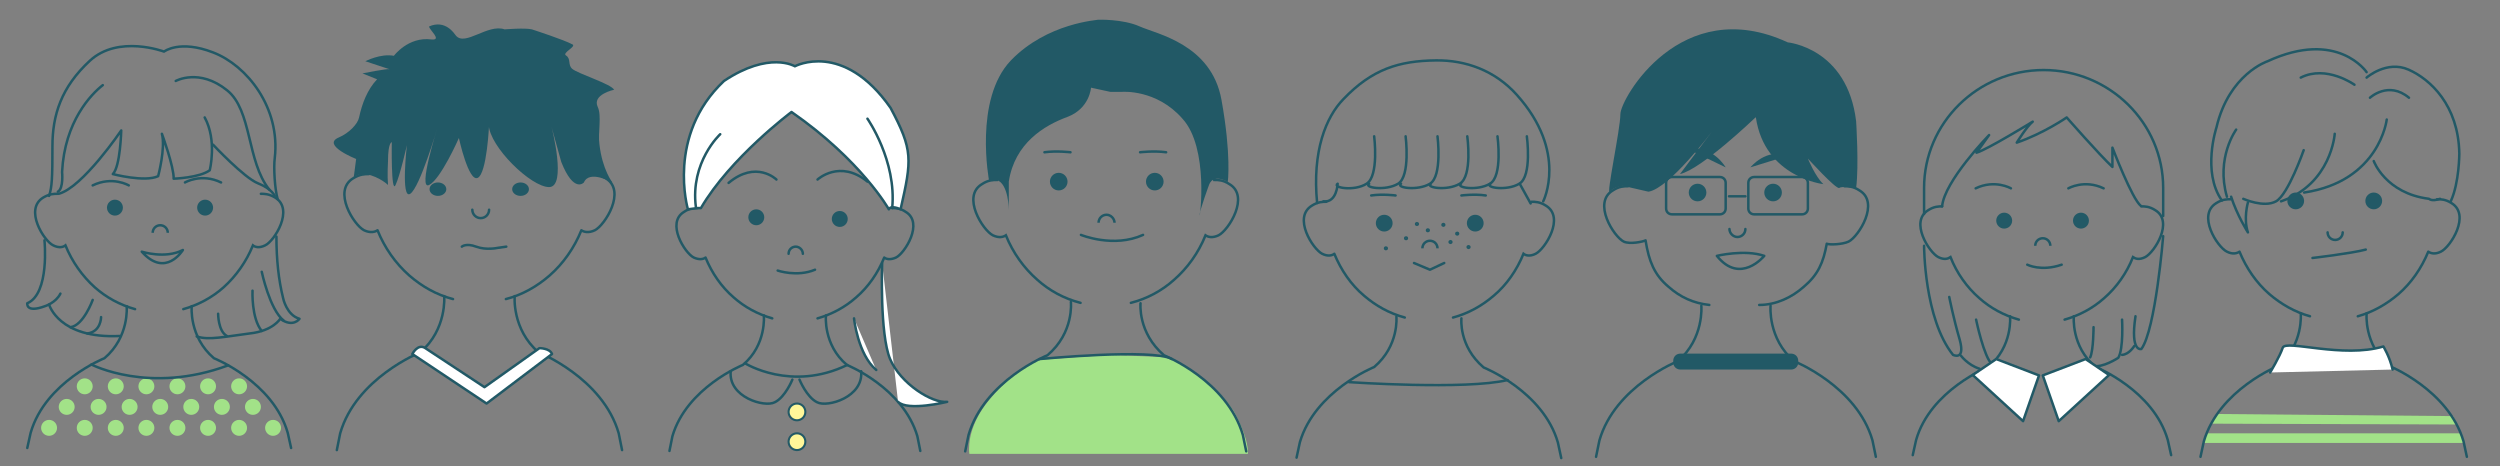 <?xml version="1.0" encoding="UTF-8"?>
<svg id="_レイヤー_1" data-name=" レイヤー 1" xmlns="http://www.w3.org/2000/svg" version="1.1" viewBox="0 0 596 111.2">
 <rect x="0" y="0" width="596" height="111.2" fill="#808080" stroke="none"/>
 <defs>
	<style>
		.cls-1, .cls-2, .cls-3, .cls-4, .cls-5, .cls-6, .cls-7 {
		 stroke: #225966;
		}

		.cls-1, .cls-2, .cls-3, .cls-7 {
		 fill: none;
		}

		.cls-1, .cls-2, .cls-4, .cls-7 {
		 stroke-miterlimit: 10;
		}

		.cls-2, .cls-3, .cls-5, .cls-6 {
		 stroke-linecap: round;
		}

		.cls-2, .cls-3, .cls-5, .cls-6, .cls-7 {
		 stroke-width: .6px;
		}

		.cls-8, .cls-5 {
		 fill: #225966;
		}

		.cls-8, .cls-9 {
		 stroke-width: 0px;
		}

		.cls-3, .cls-5, .cls-6 {
		 stroke-linejoin: round;
		}

		.cls-4 {
		 fill: #fff799;
		 stroke-width: .5px;
		}

		.cls-10 {
		 display: none;
		}

		.cls-6 {
		 fill: #fff;
		}

		.cls-9 {
		 fill: #a2e288;
		}
	</style>
 </defs>
 <g>
	<path class="cls-3" d="M62.4,64.8s1.9,9,5.2,11.6"/>
	<path class="cls-3" d="M60.2,69.3s-.3,6.6,2.2,9.6"/>
	<path class="cls-2" d="M13.7,46.2c-.8,0-1.9,0-3.4.9-4.6,2.8.2,10.4,2.4,11.4,1.4.7,2.4.4,2.9,0,1.6,3.9,4,7.3,7,10,2.7,2.4,6,4.2,9.6,5.2"/>
	<path class="cls-2" d="M30.2,73s.7,7.3-5.3,12.4c0,0-14.1,5.6-17.6,17.8l-.8,3.6"/>
	<path class="cls-2" d="M62.2,46.2c.8,0,1.9,0,3.4.9,4.6,2.8-.2,10.4-2.4,11.4-1.4.7-2.4.4-2.9,0-1.6,3.9-4,7.3-7,10-2.7,2.4-6,4.2-9.6,5.2"/>
	<path class="cls-2" d="M45.7,73s-.7,7.3,5.3,12.4c0,0,14.1,5.6,17.6,17.8l.8,3.6"/>
	<circle class="cls-8" cx="27.4" cy="49.5" r="1.9"/>
	<circle class="cls-8" cx="48.9" cy="49.5" r="1.9"/>
	<path class="cls-7" d="M36.4,55.5c0-1,.8-1.8,1.8-1.8s1.8.8,1.8,1.8"/>
	<path class="cls-3" d="M44.1,43.5s3.9-2.3,8.6,0"/>
	<path class="cls-3" d="M30.7,44.2s-3.9-2.3-8.6,0"/>
	<path class="cls-3" d="M14,46.2c5.7-1.5,14.9-15.1,14.9-15.1,0,0-.2,8.6-2,10.4,0,0,7.6,2,10.8.5,0,0,1.8-6.7.9-10.1,0,0,2.9,7.9,2.8,10.7,0,0,6.1-.2,8.6-2,0,0,1.8-7.1-1.2-12.6"/>
	<path class="cls-3" d="M50.8,34.5s7.4,7.9,10.7,9.2c3.3,1.3,4,3,4,3"/>
	<path class="cls-3" d="M65.9,56.4c0,5.4.5,10.3,1.6,14.7,0,0,.8,4,3.9,4.9,0,0-1.5,2.2-4.6,0,0,0-1.7,2.9-7.3,3.5-5.6.7-9.8,1.7-12.6.7"/>
	<path class="cls-3" d="M11.7,46.7c.7-2.1.8-4.3.8-11.8s2.1-14.1,8.9-20.4,17.7-2.2,17.7-2.2c0,0,3.7-2.9,11.7.2,8.1,3.1,16.1,13.2,14.7,25.2-.3,2.2,0,7.4.7,9.8"/>
	<path class="cls-3" d="M10.6,57.3s1.3,12.7-4.1,15c0,0-.4,2.4,4.2.7,0,0,2.6-.8,3.7-3"/>
	<path class="cls-3" d="M11.7,72.6s2.3,8.2,16.8,7.5"/>
	<path class="cls-3" d="M41.9,19.3s5.6-3.1,12.2,2.2c6,4.7,4.7,17,10.1,23.7"/>
	<path class="cls-3" d="M24.5,20.3c-2.7,2.1-9.1,8.6-9.7,20.7,0,0,.4,3.9-1,4.7"/>
	<path class="cls-3" d="M52,74.8s0,4.2,2.1,5.3"/>
	<path class="cls-3" d="M22.1,71.5s-2.2,6.1-5.3,6.5"/>
	<path class="cls-3" d="M24.1,75.6s0,3.5-3.3,3.9"/>
	<g>
		<circle class="cls-9" cx="20.2" cy="92.1" r="1.9"/>
		<circle class="cls-9" cx="27.6" cy="92.1" r="1.9"/>
		<circle class="cls-9" cx="34.9" cy="92.1" r="1.9"/>
		<circle class="cls-9" cx="42.3" cy="92.1" r="1.9"/>
		<circle class="cls-9" cx="49.6" cy="92.1" r="1.9"/>
		<circle class="cls-9" cx="57" cy="92.1" r="1.9"/>
		<circle class="cls-9" cx="20.2" cy="102" r="1.9"/>
		<circle class="cls-9" cx="11.7" cy="102" r="1.9"/>
		<circle class="cls-9" cx="27.6" cy="102" r="1.9"/>
		<circle class="cls-9" cx="34.9" cy="102" r="1.9"/>
		<circle class="cls-9" cx="42.3" cy="102" r="1.9"/>
		<circle class="cls-9" cx="49.6" cy="102" r="1.9"/>
		<circle class="cls-9" cx="57" cy="102" r="1.9"/>
		<circle class="cls-9" cx="65.1" cy="102" r="1.9"/>
		<circle class="cls-9" cx="23.5" cy="97" r="1.9"/>
		<circle class="cls-9" cx="15.9" cy="97" r="1.9"/>
		<circle class="cls-9" cx="30.9" cy="97" r="1.9"/>
		<circle class="cls-9" cx="38.2" cy="97" r="1.9"/>
		<circle class="cls-9" cx="45.6" cy="97" r="1.9"/>
		<circle class="cls-9" cx="52.9" cy="97" r="1.9"/>
		<circle class="cls-9" cx="60.3" cy="97" r="1.9"/>
	</g>
	<path class="cls-3" d="M21.8,86.9s13.8,7.2,32.6.2"/>
	<path class="cls-3" d="M33.8,60s5.6,1.8,9.8-.4c0,0-4.1,6.8-9.8.4Z"/>
 </g>
 <g>
	<path class="cls-3" d="M114.3,15.6c-8.1,0-14.5,2.7-18.9,7.2-4.6,4.7-7.1,11.2-7.5,18.7-.9,0-2.1,0-3.7,1-5,3,.2,11.2,2.6,12.4,1.5.7,2.6.4,3.2,0,1.7,4.2,4.3,7.9,7.6,10.8,3,2.6,6.5,4.6,10.4,5.6"/>
	<path class="cls-3" d="M105.9,70.6s.7,7.9-5.7,13.4c0,0-15.3,6.1-19.1,19.3l-.8,4"/>
	<path class="cls-3" d="M114.3,15.6c8.1,0,14.5,2.7,18.9,7.2,4.6,4.7,7.1,11.2,7.5,18.7.9,0,2.1,0,3.7,1,5,3-.2,11.2-2.6,12.4-1.5.7-2.6.4-3.2,0-1.7,4.2-4.3,7.9-7.6,10.8-3,2.6-6.5,4.6-10.4,5.6"/>
	<path class="cls-3" d="M122.7,70.6s-.7,7.9,5.7,13.4c0,0,15.3,6.1,19.1,19.3l.8,4"/>
	<path class="cls-3" d="M116.6,50c0,1.1-.9,2-2,2s-2-.9-2-2"/>
	<path class="cls-8" d="M116.6,29.7s-.5,11.6-2.7,12.7-4.5-9.5-4.5-9.5c0,0-4.3,9.8-7.1,11.2-2.8,1.4,2-13.7,2-13.7,0,0-4.2,14.3-6.5,15.8s-.8-11.6-.8-11.6c0,0-1.6,7.2-2.7,9.5-1.1,2.4-.9-10.2-.9-10.2,0,0-.9,0-.9,4.5,0,0-.2,3.4,0,5.7,0,0-1.9-1.9-5.2-2.6,0,0-2.5-.2-3,1l.6-4.6s-8.3-3.3-4.2-5.1c2.6-1.1,4.6-3.3,4.9-4.8.7-3.3,2-6.7,4.3-9.1l-3.5-1.4s5.9-1.2,6.5-1c.5.2-5.8-1.9-5.8-1.9,0,0,3.6-1.9,6.8-1.3,0,0,3.4-4.6,8.9-3.9,2.8.3-.6-2.4-.5-3.1,3.9-1.7,6,1.7,6.4,2.2,2.2,2.6,7.6-2.9,11.6-1.5,0,0,4.9-.4,6.5,0,.6.2,7.7,2.5,9.7,3.6.9.5-2.5,2-1.6,2.6,1.3.8.4,2.2,1.5,3.2,1.4,1.2,9.3,3.6,10,5,0,0-5.3,1.1-3.9,4.1,1,2.1,0,6.3.4,8.9.7,6.1,3.1,9.1,3.1,9.1,0,0-5.5-3.1-6.8,0,0,0-2.4,2.7-5.4-4.9l-2.3-8.3s3.7,14.3-.6,14.3-14.2-9.6-14.4-14.9h0Z"/>
	<ellipse class="cls-8" cx="104.4" cy="45.1" rx="2" ry="1.6"/>
	<ellipse class="cls-8" cx="124.1" cy="45.1" rx="2" ry="1.6"/>
	<path class="cls-3" d="M110.1,58.8s1-.9,3.4,0,5.1.3,5.1.3l2.1-.3"/>
	<path class="cls-6" d="M101.4,83l14.1,9.3,13.1-9.3s2.5,0,3,1.4l-15.6,11.8-17.7-11.8s1.3-2.6,3.1-1.4Z"/>
 </g>
 <g>
	<path class="cls-3" d="M189.5,26.7c-7.2,0-12.7,2.4-16.6,6.4-4,4.1-6.2,9.9-6.6,16.5-.8,0-1.9,0-3.2.9-4.4,2.6.2,9.9,2.3,10.9,1.3.6,2.3.4,2.8,0,1.5,3.7,3.8,7,6.7,9.5,2.6,2.3,5.7,4,9.2,5"/>
	<path class="cls-3" d="M182.1,75.2s.7,7-5,11.8c0,0-13.4,5.4-16.8,17l-.7,3.5"/>
	<path class="cls-3" d="M189.5,26.7c7.2,0,12.7,2.4,16.6,6.4,4,4.1,6.2,9.9,6.6,16.5.8,0,1.9,0,3.2.9,4.4,2.6-.2,9.9-2.3,10.9-1.3.6-2.3.4-2.8,0-1.5,3.7-3.8,7-6.7,9.5-2.6,2.3-5.7,4-9.2,5"/>
	<path class="cls-3" d="M196.9,75.2s-.7,7,5,11.8c0,0,13.4,5.4,16.8,17l.7,3.5"/>
	<circle class="cls-8" cx="180.3" cy="51.8" r="1.9"/>
	<circle class="cls-8" cx="200.2" cy="52.2" r="1.9"/>
	<path class="cls-3" d="M188,60.5c0-1,.8-1.7,1.7-1.7s1.7.8,1.7,1.7"/>
	<path class="cls-6" d="M188.7,26.7s-14.6,10.9-21.6,22.9h-.8l-2.3.3s-5.2-17.6,8.6-30.6c10.8-7.2,16.9-3.5,16.9-3.5,0,0,11.5-6.2,22.8,9.9,5.4,10.1,5.1,12.3,2.4,24.2,0,0-2.3-1.1-2.8,0,0,0-6.5-11.6-23.2-23.2Z"/>
	<path class="cls-3" d="M185.1,42.8s-4.8-4.7-11.4.8"/>
	<path class="cls-3" d="M194.9,42.8s5.3-4.9,11.9.5"/>
	<path class="cls-3" d="M185.4,64.5s4.6,1.6,8.9-.2"/>
	<path class="cls-3" d="M177.6,86.6s11,6.9,24.4.4"/>
	<path class="cls-3" d="M188.9,90.5s-1.7,4.2-4.2,5.4c-2.4,1.3-11.1-1.2-10.5-7.4"/>
	<path class="cls-3" d="M190.6,90.5s1.7,4.2,4.2,5.4c2.4,1.3,11.1-1.2,10.5-7.4"/>
	<path class="cls-6" d="M210.3,62.7s-.6,17,1.9,22.9,10.1,10.6,13.6,10.2c0,0-9.4,2.3-11.7,0"/>
	<path class="cls-6" d="M203.6,75.9s.9,8.6,5.3,12.3"/>
	<path class="cls-6" d="M206.8,28.3s7,10,5.9,21.3"/>
	<path class="cls-6" d="M171.7,32s-7.2,6.6-5.8,17.4"/>
	<circle class="cls-4" cx="190" cy="98.2" r="2"/>
	<circle class="cls-4" cx="190" cy="105.3" r="2"/>
 </g>
 <g>
	<path class="cls-9" d="M247.5,85.8l16.8-1.2,14.5.6s10,4.7,15.3,12.8c0,0,3.6,6.2,3.4,10.2h-66.4s-1.1-6.1,5-13.2,11.4-9.2,11.4-9.2h0Z"/>
	<path class="cls-2" d="M263.6,17.4c-8,0-14.2,2.7-18.6,7.1-4.5,4.6-7,11-7.3,18.4-.9,0-2.1,0-3.6,1-4.9,2.9.2,11,2.6,12.2,1.5.7,2.5.4,3.1,0,1.7,4.2,4.3,7.8,7.5,10.6,2.9,2.6,6.4,4.5,10.3,5.5"/>
	<path class="cls-2" d="M230.1,107.6l.8-3.9c3.8-13,18.8-19,18.8-19,6.4-5.4,5.6-12.7,5.6-12.7"/>
	<path class="cls-2" d="M263.6,17.4c8,0,14.2,2.7,18.6,7.1,4.5,4.6,7,11,7.3,18.4.9,0,2.1,0,3.6,1,4.9,2.9-.2,11-2.6,12.2-1.5.7-2.5.4-3.1,0-1.7,4.2-4.3,7.8-7.5,10.6-2.9,2.6-6.4,4.5-10.3,5.5"/>
	<path class="cls-2" d="M271.9,72.3s-.7,7,5.6,12.4c0,0,15,6,18.8,19l.8,3.9"/>
	<circle class="cls-8" cx="252.4" cy="43.3" r="2.1"/>
	<circle class="cls-8" cx="275.3" cy="43.3" r="2.1"/>
	<path class="cls-7" d="M261.9,53.1c0-1.1.9-1.9,1.9-1.9s1.9.9,1.9,1.9"/>
	<path class="cls-8" d="M267.5,21.9h-2.8l-4.6-1s-.3,5-5.7,7-12.5,6.2-13.9,15.4v6.8s0-6.3-2.9-7.2l-1.8.2s-3.7-19.4,5.2-28.7c8.7-9,20.8-9.6,20.8-9.7,0,0,5.9-.2,9.9,1.6s17.1,4.2,19.5,17.5c2.4,13.3,1.5,19.6,1.5,19.6,0,0-3.2-2.1-4.4.5,0,0-2.4,6.5-2.3,7.4,0,1,2.3-16-4.1-23-6.2-7.1-14.4-6.4-14.4-6.4h0Z"/>
	<path class="cls-3" d="M271.8,36.3s3.3-.4,6.2,0"/>
	<path class="cls-3" d="M255.2,36.3s-3.3-.4-6.2,0"/>
	<path class="cls-2" d="M247.8,85.6s27.1-2.6,31.6,0"/>
	<path class="cls-2" d="M257.7,56s7.8,3.2,14.8,0"/>
 </g>
 <g>
	<path class="cls-3" d="M316.2,48.1c-.8,0-2,0-3.4.9-4.7,2.8.2,10.4,2.4,11.5,1.4.7,2.4.4,2.9,0,1.6,3.9,4,7.4,7.1,10,2.8,2.4,6,4.2,9.7,5.2"/>
	<path class="cls-2" d="M309.1,109.1l.8-3.7c3.6-12.2,17.7-17.9,17.7-17.9,6-5.1,5.3-12,5.3-12"/>
	<path class="cls-2" d="M365.1,48.1c.8,0,2,0,3.4.9,4.7,2.8-.2,10.4-2.4,11.5-1.4.7-2.4.4-2.9,0-1.6,3.9-4,7.4-7.1,10-2.8,2.4-6,4.2-9.7,5.2"/>
	<path class="cls-2" d="M348.4,75.9s-.7,6.6,5.3,11.7c0,0,14.2,5.7,17.7,17.9l.8,3.7"/>
	<circle class="cls-8" cx="330" cy="53.2" r="2"/>
	<circle class="cls-8" cx="351.7" cy="53.2" r="2"/>
	<path class="cls-7" d="M339.1,59.2c0-1,.8-1.8,1.8-1.8s1.8.8,1.8,1.8"/>
	<path class="cls-3" d="M348.4,46.6s3.1-.4,5.8,0"/>
	<path class="cls-3" d="M332.7,46.6s-3.1-.4-5.8,0"/>
	<path class="cls-2" d="M334,43.8c-1.4.9,3.9,1.8,6.9,0s1.8-11.3,1.8-11.3"/>
	<path class="cls-2" d="M326.4,43.8c-1.4.9,3.9,1.8,6.9,0s1.8-11.3,1.8-11.3"/>
	<path class="cls-3" d="M327.6,32.5s1.2,9.4-1.8,11.3-8.3.9-6.9,0c0,0-.2,4.6-3.4,4.2"/>
	<path class="cls-2" d="M341.1,43.8c-1.4.9,3.9,1.8,6.9,0,3.1-1.8,1.8-11.3,1.8-11.3"/>
	<path class="cls-2" d="M348.3,43.8c-1.4.9,3.9,1.8,6.9,0,3.1-1.8,1.8-11.3,1.8-11.3"/>
	<path class="cls-2" d="M355.3,43.8c-1.4.9,3.9,1.8,6.9,0,3.1-1.8,1.8-11.3,1.8-11.3"/>
	<line class="cls-3" x1="362.3" y1="43.8" x2="364.9" y2="48.5"/>
	<path class="cls-3" d="M367.9,48s6-11.7-6.3-25.4c-5.2-5.8-12.2-8.3-19.3-8.2-8.8.1-15.2,2.1-22,9.2-4.2,4.3-7.5,12.4-6.3,24.8"/>
	<path class="cls-3" d="M359.4,90.6c-9.9,2.4-37.8.5-37.8.5"/>
	<polyline class="cls-3" points="337.1 62.7 340.9 64.3 344.3 62.7"/>
	<circle class="cls-5" cx="335.2" cy="56.8" r=".2"/>
	<circle class="cls-5" cx="345.8" cy="57.7" r=".2"/>
	<circle class="cls-5" cx="350.1" cy="58.9" r=".2"/>
	<circle class="cls-5" cx="340.4" cy="54.9" r=".2"/>
	<circle class="cls-5" cx="344.1" cy="53.6" r=".2"/>
	<circle class="cls-5" cx="347.4" cy="55.7" r=".2"/>
	<circle class="cls-5" cx="330.4" cy="59.2" r=".2"/>
	<circle class="cls-5" cx="337.8" cy="53.4" r=".2"/>
 </g>
 <g>
	<path class="cls-3" d="M413.9,18.9c-8,0-14.2,2.7-18.5,7.1-4.5,4.6-6.9,11-7.3,18.4-.9,0-2.1,0-3.6,1-4.9,2.9.2,11,2.6,12.2,1.5.7,4.7,0,5.2-.3.8,5,2.1,8.2,5.4,11,2.9,2.6,6.1,4,9.8,4.4"/>
	<path class="cls-3" d="M405.6,72.9s.7,7.8-5.6,13.2c0,0-15,6-18.7,18.9l-.8,3.9"/>
	<path class="cls-3" d="M413.9,18.9c8,0,14.2,2.7,18.5,7.1,4.5,4.6,6.9,11,7.3,18.4.9,0,2.1,0,3.6,1,4.9,2.9-.2,11-2.6,12.2-1.5.7-4.6.8-5.2.5-.8,4.5-2.1,7.4-5.4,10.2-2.9,2.6-6.7,4.4-10.7,4.4"/>
	<path class="cls-3" d="M422.1,72.9s-.7,7.8,5.6,13.2c0,0,15,6,18.7,18.9l.8,3.9"/>
	<circle class="cls-8" cx="404.7" cy="45.9" r="2.1"/>
	<circle class="cls-8" cx="422.7" cy="45.9" r="2.1"/>
	<path class="cls-3" d="M416.1,54.6c0,1.1-.9,1.9-1.9,1.9s-1.9-.9-1.9-1.9"/>
	<path class="cls-3" d="M411.4,49.7c0,.8-.6,1.4-1.4,1.4h-11.4c-.8,0-1.4-.6-1.4-1.4v-6.1c0-.8.6-1.4,1.4-1.4h11.4c.8,0,1.4.6,1.4,1.4v6.1Z"/>
	<path class="cls-3" d="M431,49.7c0,.8-.6,1.4-1.4,1.4h-11.4c-.8,0-1.4-.6-1.4-1.4v-6.1c0-.8.6-1.4,1.4-1.4h11.4c.8,0,1.4.6,1.4,1.4v6.1Z"/>
	<line class="cls-3" x1="412.2" y1="46.8" x2="416.1" y2="46.8"/>
	<path class="cls-3" d="M409.3,61s6.6-1.6,11.3,0c0,0-5.7,7-11.3,0Z"/>
	<path class="cls-8" d="M418.5,28s-12.9,12.4-18,13.5l7.6-10.1s-10.1,13.5-15.1,14.3l-6.1-1.4s-2.1.2-3.1,1.4,2.5-14.9,2.5-18.5,14.4-28.9,39.9-17.1c0,0,14.2,1.3,16.3,18.8,0,0,.7,10.6,0,15.9,0,0-3.3-.5-4,0s-7.5-7-7.5-7c0,0,1.8,4.4,3.7,6.1,0,0-14-1.6-16.1-15.9h-.1Z"/>
	<path class="cls-8" d="M417.3,39.9s3.7-4.7,9-2.8"/>
	<path class="cls-8" d="M411.4,39.9s-3-5.4-9.3-4.5"/>
	<g>
		<path class="cls-8" d="M428.4,86.4c0,.8-.6,1.4-1.4,1.4h-26.4c-.8,0-1.4-.6-1.4-1.4v-.4c0-.8.6-1.4,1.4-1.4h26.4c.8,0,1.4.6,1.4,1.4v.4Z"/>
		<path class="cls-2" d="M428.4,86.4c0,.8-.6,1.4-1.4,1.4h-26.4c-.8,0-1.4-.6-1.4-1.4v-.4c0-.8.6-1.4,1.4-1.4h26.4c.8,0,1.4.6,1.4,1.4v.4Z"/>
	</g>
 </g>
 <g>
	<path class="cls-2" d="M463,49.2c-.8,0-1.9,0-3.3.9-4.5,2.7.2,10.1,2.4,11.2,1.4.7,2.3.4,2.9,0,1.5,3.8,3.9,7.2,6.9,9.8,2.7,2.4,5.9,4.1,9.4,5.1"/>
	<path class="cls-2" d="M479.2,75.4s.7,7.2-5.2,12.1c0,0-13.8,5.5-17.2,17.4l-.8,3.6"/>
	<path class="cls-2" d="M510.5,49.2c.8,0,1.9,0,3.3.9,4.5,2.7-.2,10.1-2.4,11.2-1.4.7-2.3.4-2.9,0-1.5,3.8-3.9,7.2-6.9,9.8-2.7,2.4-5.9,4.1-9.4,5.1"/>
	<path class="cls-2" d="M494.4,75.4s-.7,7.2,5.2,12.1c0,0,13.8,5.5,17.2,17.4l.8,3.6"/>
	<circle class="cls-8" cx="477.8" cy="52.6" r="1.9"/>
	<circle class="cls-8" cx="496.1" cy="52.6" r="1.9"/>
	<path class="cls-7" d="M485.2,58.6c0-1,.8-1.8,1.8-1.8s1.8.8,1.8,1.8"/>
	<path class="cls-3" d="M493.1,44.9s3.8-2.2,8.4,0"/>
	<path class="cls-3" d="M479.4,44.9s-3.8-2.2-8.4,0"/>
	<path class="cls-3" d="M463,49.2c.5-6,11.2-17,11.2-17l-3,4.2c2.5-.7,13.4-7.4,13.4-7.4-1.4,1.1-3.8,5-3.8,5,6.4-2.2,11.9-6,11.9-6,0,0,7.7,8.8,10.9,11.8v-4.6s4.7,12.3,6.8,13.9"/>
	<path class="cls-2" d="M458.7,51v-6.2c0-15.5,12.8-28.1,28.5-28.1s28.5,12.6,28.5,28.1v6.7"/>
	<path class="cls-2" d="M515.7,56.3s-1.8,22.3-5.2,26.9c0,0-2.7.9-1.4-7.8"/>
	<path class="cls-2" d="M508.8,82.5s-1.2,2-2.9,2.1"/>
	<path class="cls-2" d="M505.9,76.2s.4,6.9-.9,9.1c0,0-3.8,2.5-6,1.9"/>
	<path class="cls-2" d="M458.7,58.6s0,17.4,6.9,26c0,0,3,1.5,1.6-3.6-1.5-5.1-2.5-10.2-2.5-10.2"/>
	<path class="cls-2" d="M467.5,84.8s1.6,2.2,4.4,3.1"/>
	<path class="cls-2" d="M471.1,76.2s1.9,9.1,3.8,10.6"/>
	<path class="cls-2" d="M499.1,78s0,5.5-.8,7.2"/>
	<path class="cls-3" d="M483.3,63.1s3.3,1.7,8.2,0"/>
	<polygon class="cls-6" points="475.9 85.6 486.1 89.5 482.3 100.4 470.3 89.4 475.9 85.6"/>
	<polygon class="cls-6" points="497.2 85.6 487 89.5 490.8 100.4 502.8 89.4 497.2 85.6"/>
 </g>
 <g>
	<polygon class="cls-9" points="587.5 105.6 525.1 105.6 526.2 103.3 586.7 103.3 587.5 105.6"/>
	<polygon class="cls-9" points="585.8 101.2 526.9 101 528.7 98.7 584.8 99.2 585.8 101.2"/>
	<path class="cls-3" d="M531.8,47.5c-.9,0-2,0-3.4.9-4.7,2.8.2,10.5,2.5,11.6,1.4.7,2.4.4,3,0,1.6,3.9,4,7.4,7.1,10.1,2.8,2.4,6.1,4.3,9.7,5.3"/>
	<path class="cls-3" d="M548.5,74.7s.7,7.4-5.3,12.5c0,0-14.2,5.7-17.8,18l-.8,3.7"/>
	<path class="cls-3" d="M581,47.5c.9,0,2,0,3.4.9,4.7,2.8-.2,10.5-2.5,11.6-1.4.7-2.4.4-3,0-1.6,3.9-4,7.4-7.1,10.1-2.8,2.4-6.1,4.3-9.7,5.3"/>
	<path class="cls-3" d="M564.2,74.7s-.7,7.4,5.3,12.5c0,0,14.2,5.7,17.8,18l.8,3.7"/>
	<circle class="cls-8" cx="547.3" cy="47.9" r="2"/>
	<circle class="cls-8" cx="565.9" cy="47.9" r="2"/>
	<path class="cls-3" d="M558.5,55.4c0,1-.8,1.8-1.8,1.8s-1.8-.8-1.8-1.8"/>
	<path class="cls-3" d="M535.9,48.3s-1.1,3.8,0,7.1c0,0-2.6-4.1-4-8.5"/>
	<path class="cls-3" d="M564.2,17.2s-6.9-10.3-23.6-2.6c0,0-9.2,3-12.2,15.8,0,0-3.5,10.6,1.3,17.4"/>
	<path class="cls-3" d="M564.2,18.5s4.8-4.2,10-1.9c5.2,2.3,11.9,8.5,12.1,20,0,0,0,6.9-2,11.3"/>
	<path class="cls-3" d="M551.3,61.5s9.4-1.1,12.7-2"/>
	<path class="cls-3" d="M565,23.3s4.4-4.1,9.3,0"/>
	<path class="cls-3" d="M561.3,20.2s-6.7-4.8-12.8-1.7"/>
	<path class="cls-3" d="M533.1,30.9s-4.9,6.7-2.2,16"/>
	<path class="cls-3" d="M569,28.5s-1.7,14.7-19.7,17.4"/>
	<path class="cls-3" d="M556.6,31.9s-.8,12-12.8,16.1"/>
	<path class="cls-3" d="M549.2,35.8s-3.7,10.6-6.6,12.2-7.8-.6-7.8-.6"/>
	<path class="cls-3" d="M565.9,38.4s2.8,7.7,13.2,9c0,0,.6.7,2.6,0"/>
	<path class="cls-6" d="M541.2,88.8s2.3-3.8,3-5.9c.7-2,14.3,2.6,24-.3,0,0,1.5,2.4,2.2,5.5"/>
 </g>
 <g id="_レイヤー_2" data-name=" レイヤー 2" class="cls-10">
	<rect class="cls-1" x="-805" width="1280" height="800"/>
 </g>
</svg>